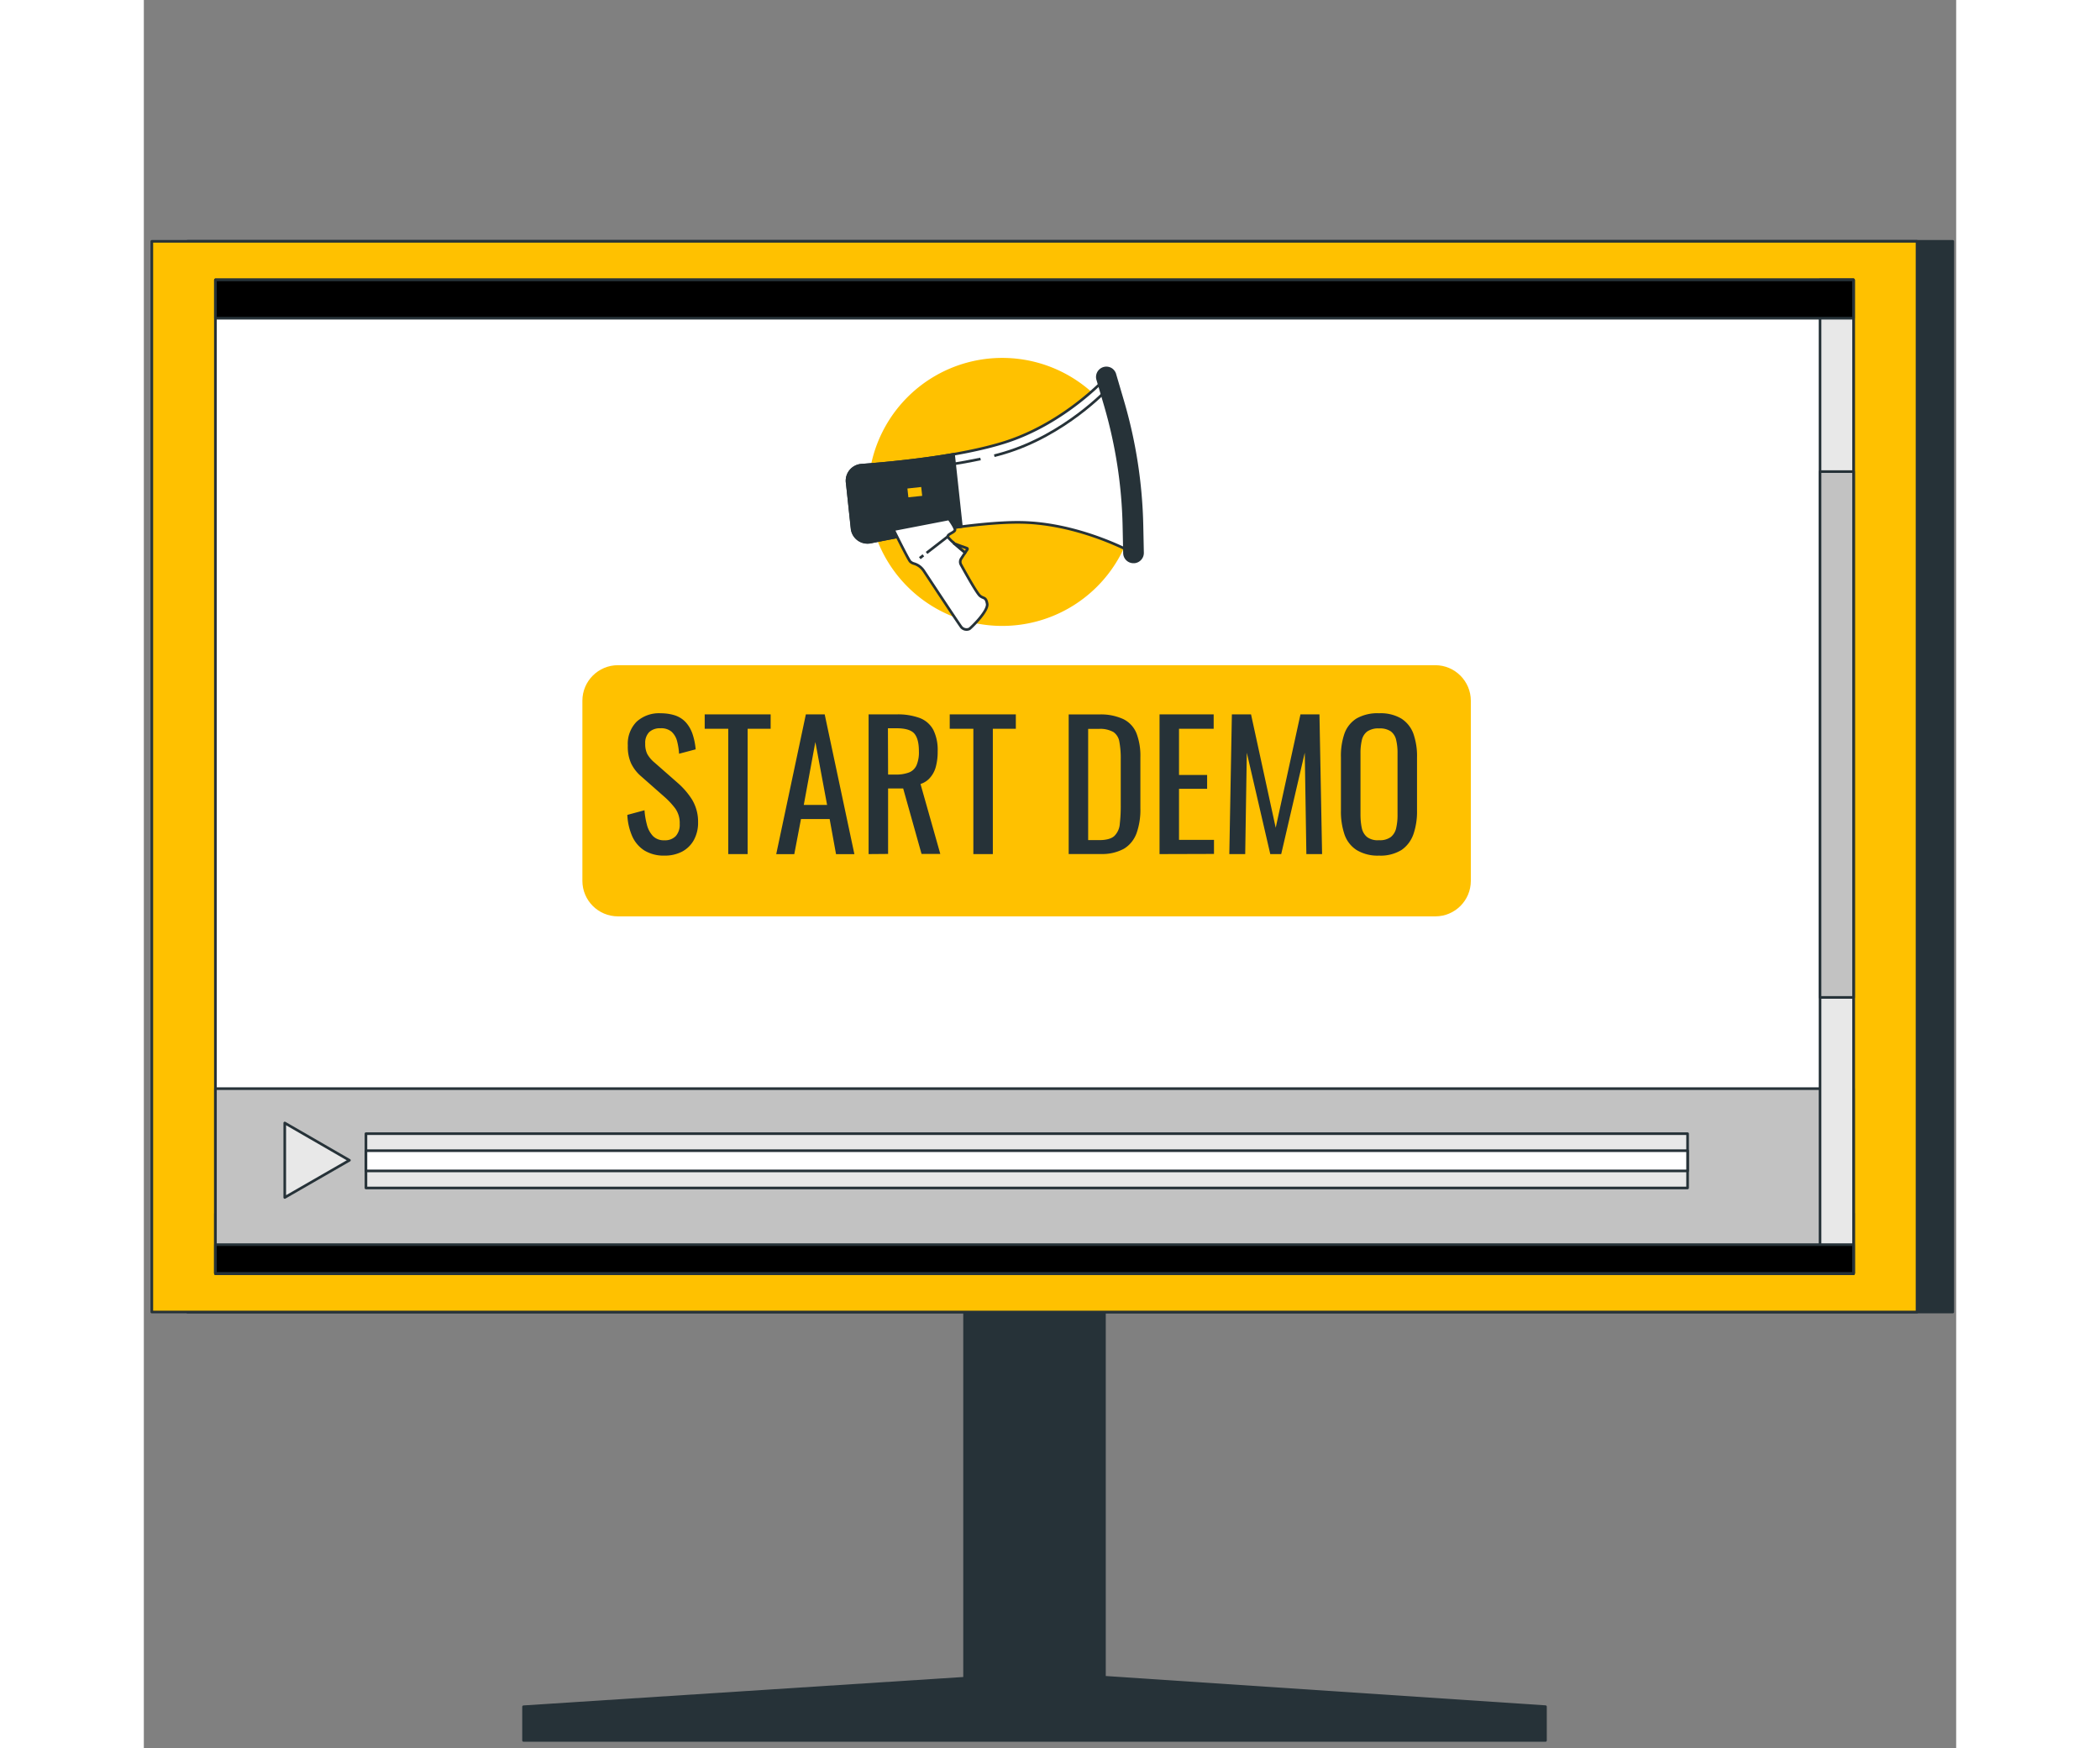<svg focusable="false" aria-hidden="true" xmlns="http://www.w3.org/2000/svg" width="227" height="189" fill="none" viewBox="0 -30 227 219"><rect x="0" y="-30" width="227" height="219" fill="#808080" stroke="none"/><path fill="#263238" stroke="#263238" stroke-linecap="round" stroke-linejoin="round" stroke-width=".33" d="M120.32 116.82H102.8v70.68h17.52v-70.68Z"/><path fill="#263238" stroke="#263238" stroke-linecap="round" stroke-linejoin="round" stroke-width=".33" d="M226.56.23H5.47v134.11h221.1V.23Z"/><path fill="#FFC100" stroke="#263238" stroke-linecap="round" stroke-linejoin="round" stroke-width=".33" d="M222.1.23H1v134.11h221.1V.23Z"/><path fill="#fff" stroke="#263238" stroke-linecap="round" stroke-linejoin="round" stroke-width=".33" d="M214.14 5.06H8.97v124.45h205.17V5.06Z"/><path fill="#fff" stroke="#263238" stroke-linecap="round" stroke-linejoin="round" stroke-width=".33" d="M214.14 122.01H8.97v7.5h205.17V122Z"/><path fill="#263238" stroke="#263238" stroke-linecap="round" stroke-linejoin="round" stroke-width=".33" d="m112.52 179.58-64.96 4.2V188h128v-4.23l-63.04-4.2Z"/><path fill="#fff" stroke="#263238" stroke-linecap="round" stroke-linejoin="round" stroke-width=".33" d="M214.14 5.06H8.97v124.45h205.17V5.06Z"/><path fill="#C2C2C2" stroke="#263238" stroke-linecap="round" stroke-linejoin="round" stroke-width=".33" d="M214.14 106.36H8.97v23.15h205.17v-23.14Z"/><path fill="#E8E8E8" stroke="#263238" stroke-linecap="round" stroke-linejoin="round" stroke-width=".33" d="M193.36 112H27.82v6.8h165.54V112Z"/><path fill="#fff" stroke="#263238" stroke-linecap="round" stroke-linejoin="round" stroke-width=".33" d="M193.36 114.13H27.82v2.53h165.54v-2.53Z"/><path fill="#E8E8E8" stroke="#263238" stroke-linecap="round" stroke-linejoin="round" stroke-width=".33" d="m25.74 115.33-8.09-4.67v9.33l8.1-4.66ZM214.15 5.06h-4.2v124.45h4.2V5.06Z"/><path fill="#C2C2C2" stroke="#263238" stroke-linecap="round" stroke-linejoin="round" stroke-width=".33" d="M214.15 29.07h-4.2v65.86h4.2V29.07Z"/><path fill="#000" stroke="#263238" stroke-linecap="round" stroke-linejoin="round" stroke-width=".33" d="M214.14 5.06H8.97v4.8h205.17v-4.8ZM214.14 125.9H8.97v3.6h205.17v-3.6Z"/><path fill="#FFC100" d="M161.76 53.32H59.38c-2.46 0-4.45 2-4.45 4.45v22.56c0 2.46 2 4.45 4.45 4.45h102.38c2.46 0 4.45-1.99 4.45-4.45V57.77c0-2.45-2-4.45-4.45-4.45Z"/><path fill="#263238" d="M65.2 77.17c-.89.03-1.76-.2-2.52-.65a4.1 4.1 0 0 1-1.52-1.8 7.45 7.45 0 0 1-.6-2.65l2.15-.58c.04.6.14 1.2.3 1.8.12.52.38 1.01.74 1.41a1.88 1.88 0 0 0 1.45.55 1.85 1.85 0 0 0 1.43-.53c.35-.42.53-.97.49-1.52a3.14 3.14 0 0 0-.54-1.91 9.82 9.82 0 0 0-1.35-1.46l-2.94-2.59a4.93 4.93 0 0 1-1.27-1.65c-.3-.7-.43-1.45-.4-2.21a3.93 3.93 0 0 1 1.1-2.98 4.16 4.16 0 0 1 3-1.06c.61 0 1.23.08 1.82.27.5.17.95.45 1.31.83.38.41.66.9.85 1.42.22.64.36 1.31.42 2l-2.08.55a8.29 8.29 0 0 0-.25-1.58c-.11-.45-.35-.85-.68-1.17a2 2 0 0 0-1.4-.44 1.96 1.96 0 0 0-1.41.48 1.9 1.9 0 0 0-.5 1.43c-.02.46.07.91.26 1.32.23.4.54.77.9 1.06l2.96 2.6c.68.6 1.27 1.29 1.75 2.05.51.86.77 1.84.75 2.84.02.78-.17 1.56-.54 2.24a3.62 3.62 0 0 1-1.48 1.44c-.68.34-1.44.51-2.2.49ZM73.2 76.98v-15.7h-2.95v-1.8h8.26v1.8h-2.88v15.7H73.2ZM79.21 76.98l3.71-17.5h2.36L89 76.99H86.7l-.8-4.4h-3.59l-.84 4.4h-2.26Zm3.45-6.16h2.92l-1.47-7.88-1.45 7.88ZM90.78 76.98v-17.5h3.52c.98-.03 1.97.13 2.9.46.72.28 1.32.8 1.69 1.49.4.83.58 1.76.54 2.69.01.62-.06 1.24-.21 1.84-.12.51-.36 1-.7 1.4-.32.4-.75.68-1.24.84l2.48 8.76h-2.35l-2.3-8.2h-1.89v8.2l-2.44.02Zm2.44-9.96h.93c.57.02 1.14-.07 1.68-.26.42-.16.76-.48.95-.9a4.1 4.1 0 0 0 .3-1.74c0-1.03-.18-1.76-.56-2.22-.38-.45-1.12-.68-2.24-.68H93.2l.02 5.8ZM103.9 76.98v-15.7h-2.96v-1.8h8.28v1.8h-2.88v15.7h-2.44ZM115.84 76.98V59.49h3.8a6.69 6.69 0 0 1 3.08.6 3.4 3.4 0 0 1 1.62 1.78c.35.95.51 1.96.48 2.96v6.4a8.75 8.75 0 0 1-.48 3.14c-.3.81-.85 1.5-1.58 1.94-.9.48-1.9.7-2.93.66h-3.99Zm2.44-1.75h1.38c.9 0 1.53-.18 1.9-.52.4-.4.65-.95.68-1.51.09-.8.13-1.6.12-2.4v-5.68a11.2 11.2 0 0 0-.17-2.2 1.82 1.82 0 0 0-.75-1.23c-.57-.3-1.2-.44-1.84-.39h-1.32v13.93ZM127.22 76.98v-17.5H134v1.8h-4.34v5.79h3.52v1.73h-3.52v6.4h4.38v1.76l-6.82.02ZM135.96 76.98l.32-17.5h2.4l3.09 14.2 3.1-14.2h2.38l.33 17.5h-1.97l-.2-12.7-2.95 12.7h-1.37l-2.94-12.7-.2 12.7h-1.99ZM154.72 77.17a5.08 5.08 0 0 1-2.82-.7 3.77 3.77 0 0 1-1.52-1.97 8.96 8.96 0 0 1-.44-3v-6.64a8.5 8.5 0 0 1 .44-2.97 3.7 3.7 0 0 1 1.52-1.9c.85-.47 1.83-.7 2.81-.65.98-.05 1.96.18 2.8.67a3.8 3.8 0 0 1 1.51 1.9c.32.95.48 1.95.45 2.95v6.65a8.7 8.7 0 0 1-.45 2.98c-.28.8-.8 1.5-1.5 1.98-.84.5-1.82.75-2.8.7Zm0-1.93c.52.04 1.04-.1 1.47-.4.34-.28.58-.68.67-1.12a7.2 7.2 0 0 0 .17-1.69v-7.66a6.92 6.92 0 0 0-.17-1.67 1.85 1.85 0 0 0-.67-1.09 2.41 2.41 0 0 0-1.47-.37c-.52-.04-1.03.1-1.47.37-.36.27-.6.67-.69 1.1a6.97 6.97 0 0 0-.17 1.68v7.66c0 .57.05 1.14.17 1.7.1.44.33.84.69 1.12.43.29.95.42 1.47.37Z"/><path fill="#FFC100" d="M107.52 48.4a16.78 16.78 0 1 0 0-33.57 16.78 16.78 0 0 0 0 33.57Z"/><path fill="#fff" stroke="#263238" stroke-linecap="round" stroke-linejoin="round" stroke-width=".33" d="m88.1 30.44.6 5.76a1.95 1.95 0 0 0 2.34 1.7c4.1-.84 13.25-2.56 18.85-2.47 7.39.12 14.06 3.85 14.06 3.85l-.06-3.36a58.8 58.8 0 0 0-2.37-15.35l-.96-3.3s-5.18 5.74-12.72 8.13c-5.68 1.8-14.12 2.6-17.93 2.87a1.95 1.95 0 0 0-1.82 2.17Z"/><path stroke="#263238" stroke-miterlimit="10" stroke-width=".33" d="m120.68 18.98-.05-.17s-5.26 5.65-12.84 7.92c-.41.12-.83.24-1.27.35M104.8 27.49c-1.28.27-2.63.51-3.98.72"/><path fill="#263238" stroke="#263238" stroke-linecap="round" stroke-linejoin="round" stroke-width=".33" d="M124.07 40.38h-.1a1.12 1.12 0 0 1-1.14-1.1l-.07-3.36c-.1-5.1-.88-10.15-2.3-15.04l-.97-3.3a1.13 1.13 0 0 1 1.62-1.35 1.13 1.13 0 0 1 .53.72l.97 3.3a59.75 59.75 0 0 1 2.41 15.63l.07 3.36a1.13 1.13 0 0 1-1.02 1.14ZM101.42 26.9c-4.44.77-9 1.18-11.53 1.37a1.95 1.95 0 0 0-1.8 2.15l.63 5.76a1.95 1.95 0 0 0 2.33 1.7c2.53-.5 7-1.37 11.35-1.92l-.98-9.07Z"/><path fill="#fff" stroke="#263238" stroke-linecap="round" stroke-linejoin="round" stroke-width=".33" d="M93.9 36.34s1.8 3.65 2.08 3.98c.14.14.31.23.5.28.5.15.92.47 1.21.9 1.28 1.94 4.56 6.9 4.72 7.07a.86.86 0 0 0 1 .2c.28-.21 2.37-2.24 2.22-3.14-.16-.9-.45-.62-.9-1-.38-.3-1.83-2.9-2.38-3.9a.73.73 0 0 1 .03-.76l.49-.75s-2.14-1.72-2.17-2.02c-.04-.3.86-.52.9-.82.03-.3-.76-1.38-.76-1.38l-6.93 1.34Z"/><path fill="#FFC100" stroke="#263238" stroke-miterlimit="10" stroke-width=".33" d="m101.53 38.1 1.57.57.04.02.02.04a.1.1 0 0 1 0 .05.1.1 0 0 1-.01.04l-.28.4-1.34-1.13Z"/><path stroke="#263238" stroke-miterlimit="10" stroke-width=".33" d="m97.64 39.56-.45.35M100.7 37.2l-2.66 2.06"/><path fill="#FFC100" d="m97.37 31-1.73.19.12 1.1 1.73-.18-.12-1.1Z"/></svg>
